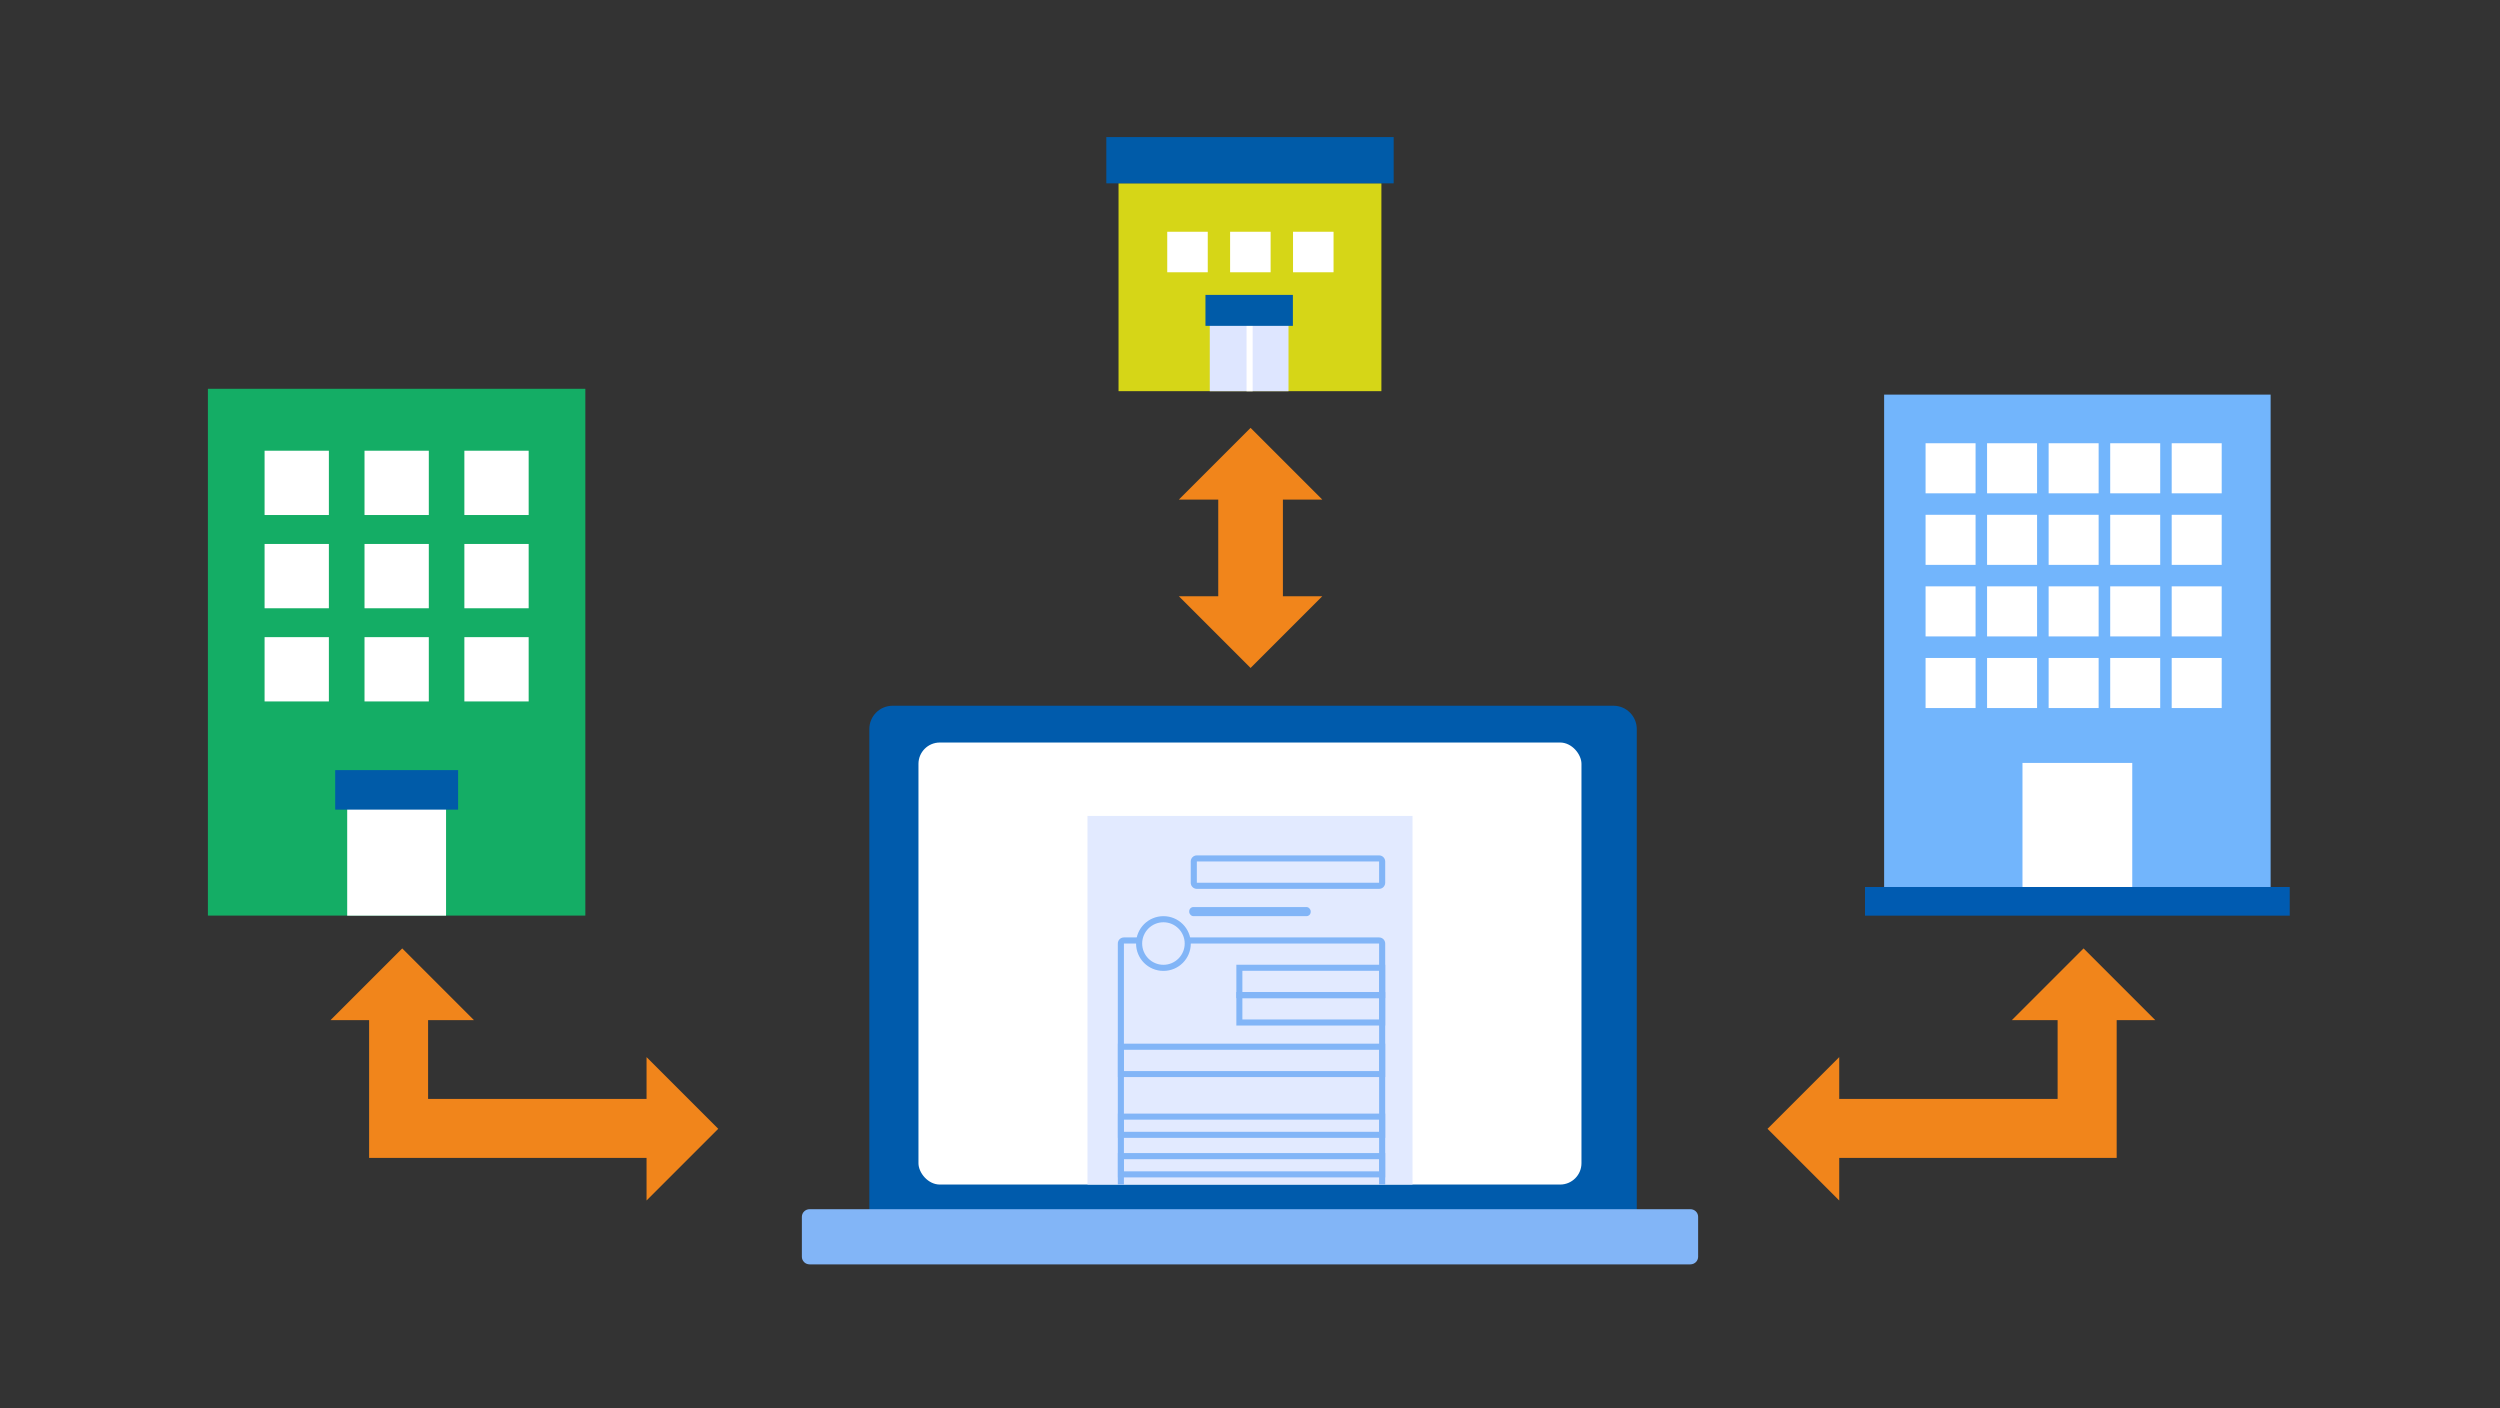 <?xml version="1.0" encoding="UTF-8"?>
<svg id="a" data-name="レイヤー 1" xmlns="http://www.w3.org/2000/svg" width="348" height="196" xmlns:xlink="http://www.w3.org/1999/xlink" viewBox="0 0 348 196">
  <rect x="0" y="0" width="348" height="196" fill="#333333" stroke="none"/>
  <defs>
    <style>
      .c {
        fill: #fff;
      }

      .d {
        fill: #82b5f7;
      }

      .e {
        fill: #005ba8;
      }

      .f {
        fill: #f1851b;
      }

      .g {
        fill: #d6d617;
      }

      .h {
        clip-path: url(#b);
      }

      .i {
        fill: #e2eaff;
      }

      .j {
        fill: #14ad65;
      }

      .k {
        fill: #005bac;
      }

      .l {
        fill: none;
      }

      .m {
        fill: #dee6ff;
      }

      .n {
        fill: #72b5fc;
      }

      .o {
        fill: #005bb1;
      }
    </style>
    <clipPath id="b">
      <rect class="l" x="127.85" y="103.36" width="92.29" height="61.53" rx="2.97" ry="2.97"/>
    </clipPath>
  </defs>
  <g>
    <path class="k" d="m227.84,169.17v-67.68c0-1.79-1.45-3.25-3.24-3.25h-100.35c-1.79,0-3.24,1.45-3.24,3.25v67.68h106.82Z"/>
    <path class="d" d="m112.7,176h122.6c.6,0,1.08-.48,1.08-1.06v-5.56c0-.59-.48-1.06-1.08-1.06h-122.6c-.6,0-1.08.48-1.08,1.06v5.56c0,.59.48,1.06,1.08,1.06Z"/>
    <g>
      <rect class="c" x="127.85" y="103.36" width="92.29" height="61.53" rx="2.97" ry="2.97"/>
      <g class="h">
        <g>
          <rect class="i" x="151.38" y="113.58" width="45.24" height="63.42"/>
          <path class="d" d="m191.97,119.92h0v2.96h-25.37v-2.96h25.37m0-.85h-25.37c-.47,0-.85.38-.85.85v2.96c0,.47.38.85.85.85h25.37c.47,0,.85-.38.85-.85v-2.96c0-.47-.38-.85-.85-.85h0Z"/>
          <rect class="d" x="165.54" y="126.26" width="16.91" height="1.27" rx=".59" ry=".59"/>
          <path class="d" d="m191.97,135.14v2.96h-19.03v-2.96h19.03m.85-.85h-20.72v4.65h20.72v-4.65h0Z"/>
          <path class="d" d="m191.97,168.97v2.54h-19.87v-2.54h19.87m0-.85h-19.87c-.47,0-.85.38-.85.85v2.54c0,.47.38.85.85.85h19.87c.47,0,.85-.38.85-.85v-2.54c0-.47-.38-.85-.85-.85h0Z"/>
          <path class="d" d="m191.97,138.95v2.96h-19.03v-2.96h19.03m.85-.85h-20.72v4.65h20.72v-4.65h0Z"/>
          <path class="d" d="m191.97,146.13v2.96h-35.52v-2.96h35.52m.85-.85h-37.21v4.65h37.21v-4.65h0Z"/>
          <path class="d" d="m191.97,155.86v1.69h-35.52v-1.69h35.52m.85-.85h-37.21v3.38h37.21v-3.38h0Z"/>
          <path class="d" d="m191.97,161.36v1.69h-35.52v-1.69h35.52m.85-.85h-37.21v3.38h37.21v-3.38h0Z"/>
          <path class="d" d="m191.97,131.34h0v34.67h-35.52v-34.67h35.52m0-.85h-35.52c-.47,0-.85.38-.85.85v34.67c0,.47.38.85.85.85h35.52c.47,0,.85-.38.85-.85v-34.67c0-.47-.38-.85-.85-.85h0Z"/>
          <g>
            <path class="i" d="m161.95,134.72c-1.87,0-3.38-1.52-3.38-3.38s1.52-3.38,3.38-3.38,3.38,1.52,3.38,3.38-1.52,3.38-3.38,3.38Z"/>
            <path class="d" d="m161.95,128.38c1.63,0,2.96,1.33,2.96,2.96s-1.33,2.96-2.96,2.96-2.96-1.33-2.96-2.96,1.33-2.96,2.96-2.96m0-.85c-2.1,0-3.81,1.7-3.81,3.81s1.7,3.81,3.81,3.81,3.81-1.7,3.81-3.81-1.7-3.81-3.81-3.81h0Z"/>
          </g>
        </g>
      </g>
    </g>
  </g>
  <g>
    <g>
      <rect class="n" x="262.27" y="54.93" width="53.8" height="68.54"/>
      <g>
        <rect class="c" x="268.04" y="61.7" width="6.96" height="6.97"/>
        <rect class="c" x="276.6" y="61.7" width="6.96" height="6.97"/>
        <rect class="c" x="285.17" y="61.7" width="6.96" height="6.97"/>
        <rect class="c" x="293.74" y="61.7" width="6.96" height="6.97"/>
        <rect class="c" x="302.3" y="61.7" width="6.96" height="6.97"/>
      </g>
      <g>
        <rect class="c" x="268.04" y="71.66" width="6.96" height="6.97"/>
        <rect class="c" x="276.6" y="71.66" width="6.96" height="6.97"/>
        <rect class="c" x="285.17" y="71.66" width="6.96" height="6.97"/>
        <rect class="c" x="293.74" y="71.66" width="6.96" height="6.97"/>
        <rect class="c" x="302.3" y="71.66" width="6.96" height="6.97"/>
      </g>
      <g>
        <rect class="c" x="268.04" y="81.62" width="6.96" height="6.97"/>
        <rect class="c" x="276.6" y="81.62" width="6.96" height="6.97"/>
        <rect class="c" x="285.17" y="81.62" width="6.96" height="6.97"/>
        <rect class="c" x="293.74" y="81.62" width="6.96" height="6.97"/>
        <rect class="c" x="302.3" y="81.62" width="6.96" height="6.97"/>
      </g>
      <g>
        <rect class="c" x="268.04" y="91.59" width="6.96" height="6.97"/>
        <rect class="c" x="276.6" y="91.59" width="6.96" height="6.97"/>
        <rect class="c" x="285.17" y="91.59" width="6.96" height="6.97"/>
        <rect class="c" x="293.74" y="91.59" width="6.96" height="6.97"/>
        <rect class="c" x="302.3" y="91.59" width="6.96" height="6.97"/>
      </g>
      <rect class="c" x="281.53" y="106.2" width="15.28" height="17.27"/>
    </g>
    <rect class="o" x="259.61" y="123.47" width="59.12" height="3.99"/>
  </g>
  <g>
    <rect class="j" x="28.94" y="54.12" width="52.54" height="73.33"/>
    <rect class="c" x="36.83" y="62.74" width="8.95" height="8.95"/>
    <rect class="c" x="50.74" y="62.74" width="8.95" height="8.95"/>
    <rect class="c" x="64.64" y="62.74" width="8.95" height="8.95"/>
    <rect class="c" x="36.83" y="88.69" width="8.95" height="8.95"/>
    <rect class="c" x="50.74" y="88.69" width="8.95" height="8.95"/>
    <rect class="c" x="64.64" y="88.69" width="8.95" height="8.95"/>
    <rect class="c" x="36.83" y="75.72" width="8.95" height="8.95"/>
    <rect class="c" x="50.74" y="75.72" width="8.95" height="8.95"/>
    <rect class="c" x="64.64" y="75.72" width="8.95" height="8.95"/>
    <rect class="c" x="48.33" y="111.4" width="13.76" height="16.06"/>
    <rect class="e" x="46.66" y="107.2" width="17.11" height="5.5"/>
  </g>
  <g>
    <rect class="g" x="155.7" y="25.51" width="36.59" height="28.94"/>
    <rect class="m" x="168.4" y="44.11" width="10.96" height="10.35"/>
    <rect class="c" x="173.52" y="44.11" width=".85" height="10.35"/>
    <rect class="e" x="167.8" y="41.05" width="12.17" height="4.31"/>
    <rect class="c" x="162.48" y="32.26" width="5.64" height="5.64"/>
    <rect class="c" x="171.23" y="32.26" width="5.64" height="5.64"/>
    <rect class="c" x="179.99" y="32.26" width="5.64" height="5.64"/>
    <rect class="e" x="154" y="19.08" width="40" height="6.44"/>
  </g>
  <g>
    <polygon class="f" points="51.38 161.18 51.38 138 59.59 138 59.59 152.97 93.81 152.97 93.81 161.18 51.38 161.18"/>
    <polygon class="f" points="90 147.15 90 167.11 99.98 157.13 90 147.15"/>
    <polygon class="f" points="46.01 142 65.97 142 55.99 132.02 46.01 142"/>
  </g>
  <g>
    <polygon class="f" points="294.64 161.18 294.64 138 286.42 138 286.42 152.97 252.21 152.97 252.21 161.18 294.64 161.18"/>
    <polygon class="f" points="256.02 147.15 256.02 167.11 246.04 157.13 256.02 147.15"/>
    <polygon class="f" points="300.01 142 280.05 142 290.03 132.02 300.01 142"/>
  </g>
  <polygon class="f" points="184.06 69.54 164.1 69.54 174.08 59.56 184.06 69.54"/>
  <polygon class="f" points="164.1 83 184.06 83 174.08 92.98 164.1 83"/>
  <rect class="f" x="169.58" y="69" width="9" height="17"/>
</svg>